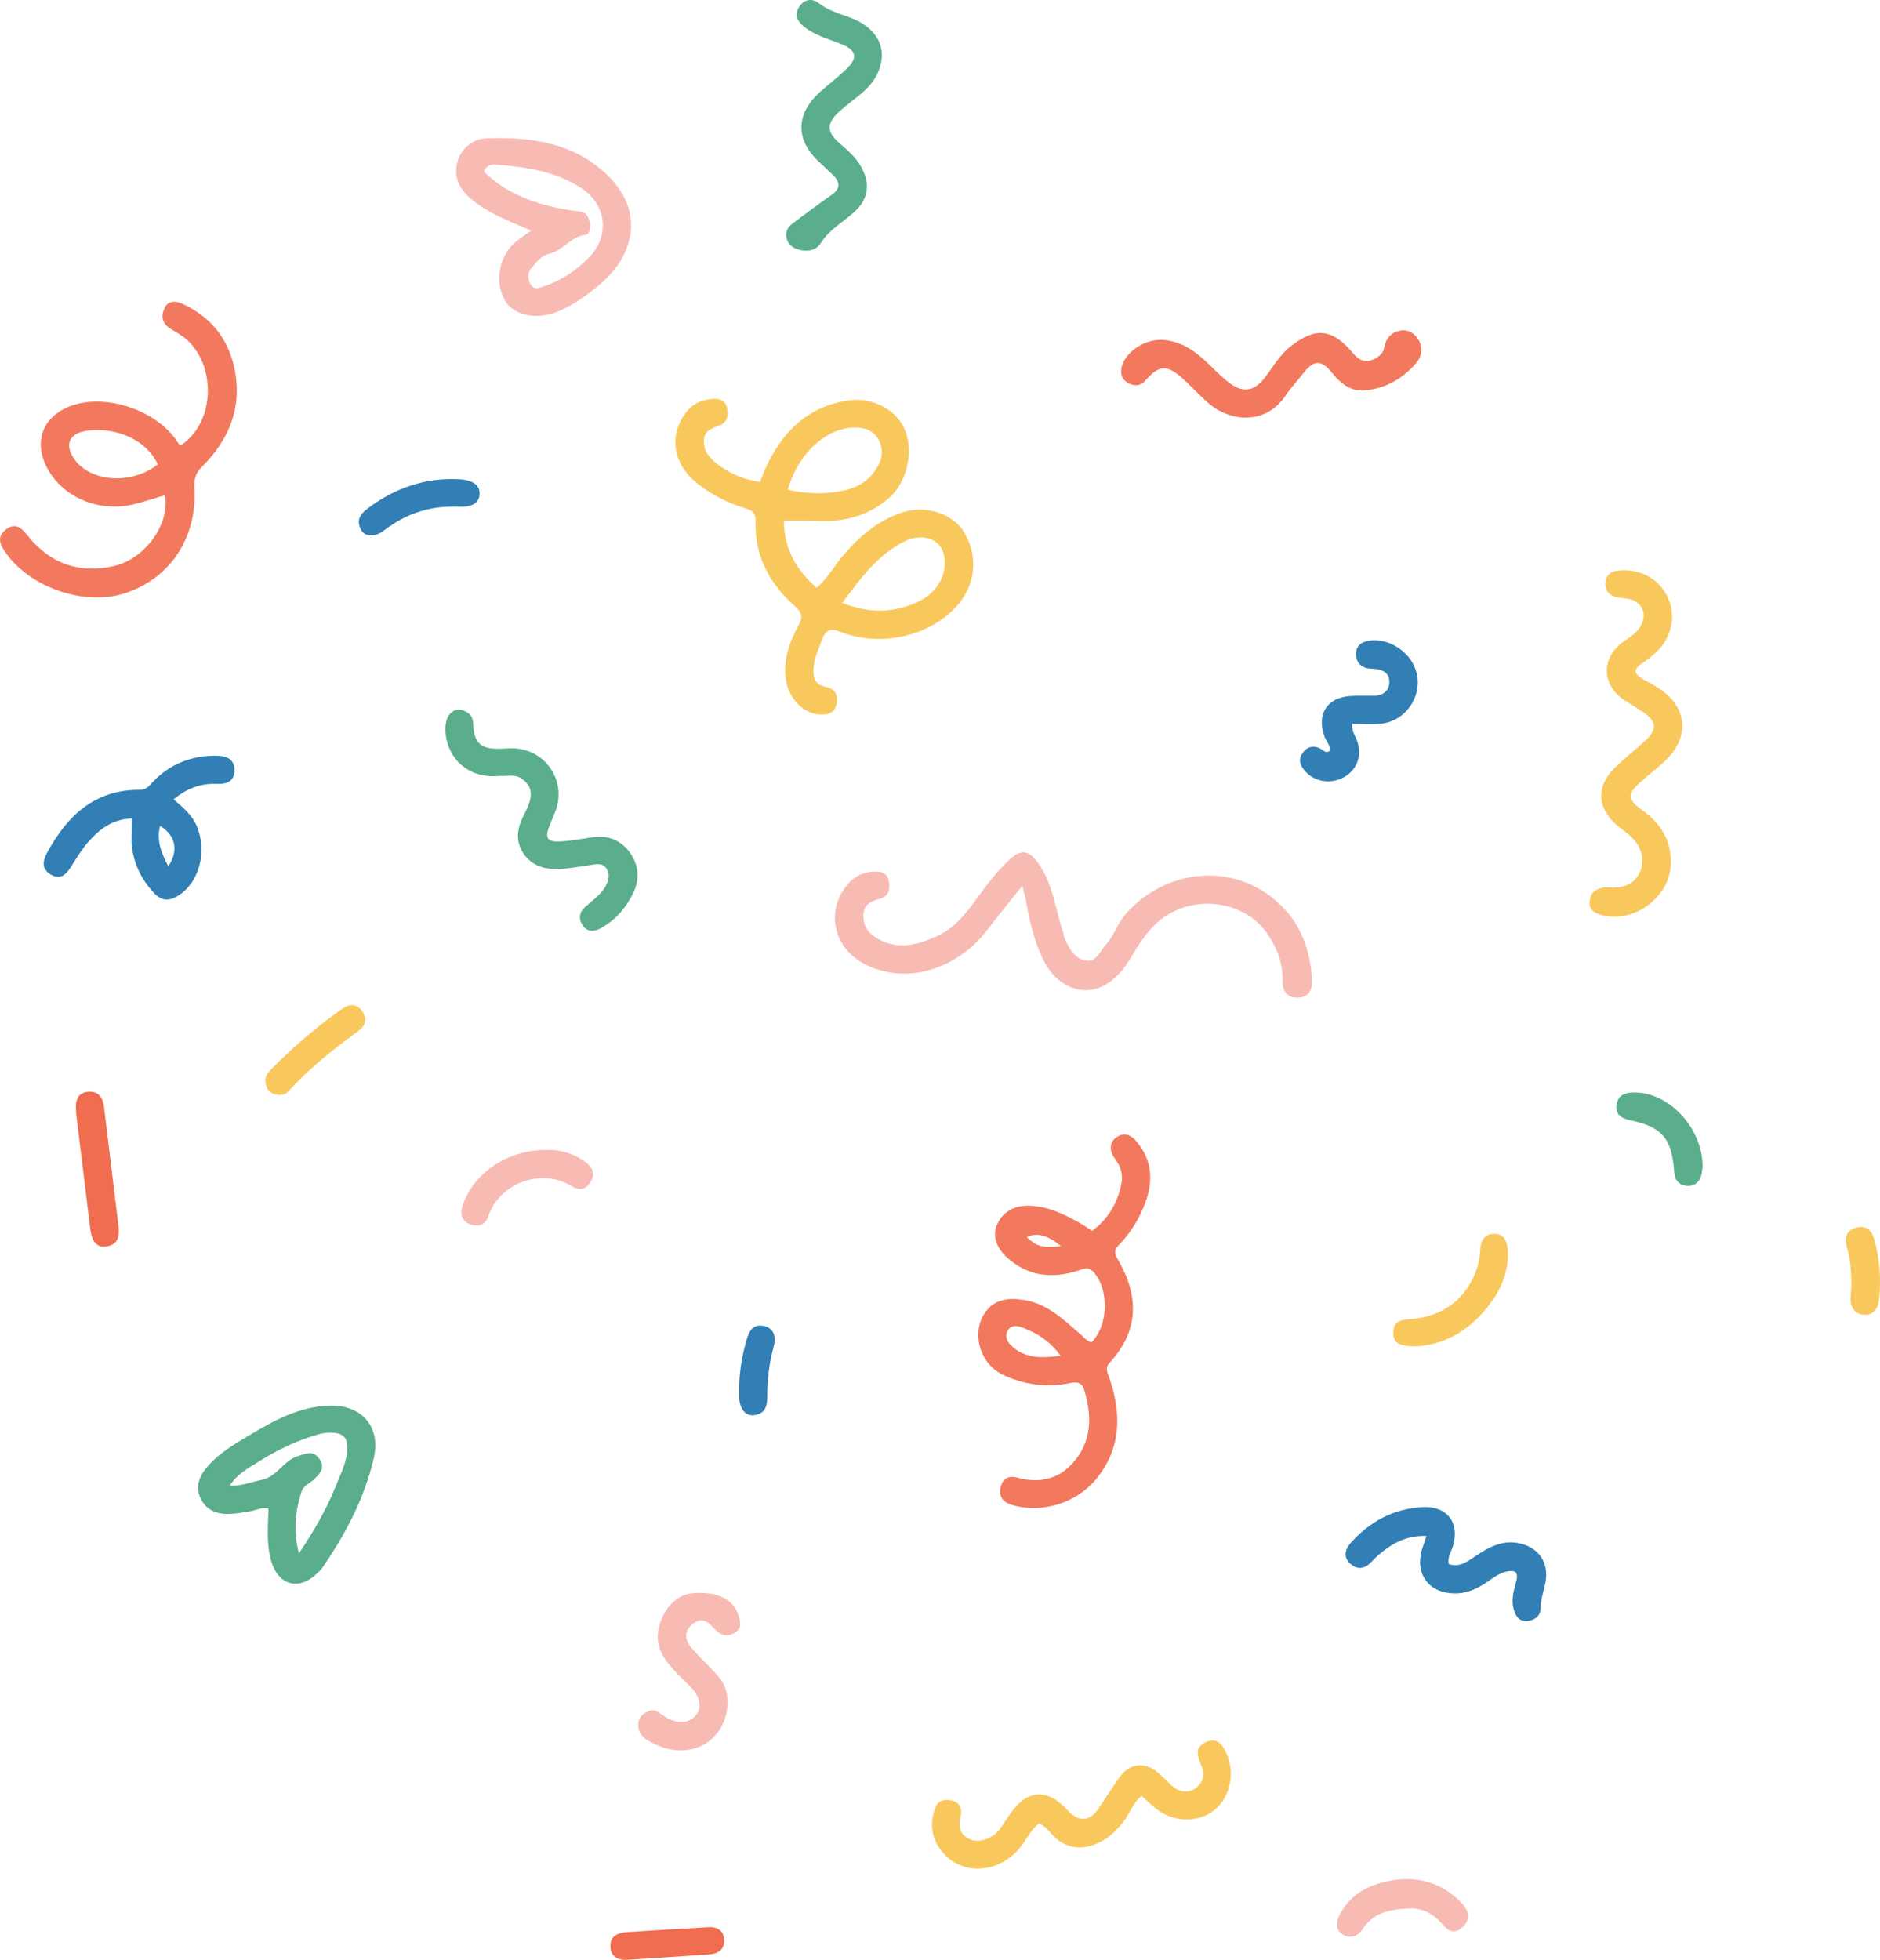 <svg xmlns="http://www.w3.org/2000/svg" id="Capa_2" viewBox="0 0 430 448.19"><defs><style>.cls-1{fill:#f06d4f;}.cls-2{fill:#5bae8b;}.cls-3{fill:#f7bbb4;}.cls-4{fill:#f2795e;}.cls-5{fill:#f9c85d;}.cls-6{fill:#317fb4;}</style></defs><g id="Capa_1-2"><path class="cls-5" d="M179.29,119.05c.06,6.32,2.68,11.21,7.51,15.37,2.62-2.28,4.1-5.18,6.2-7.57,3.7-4.32,7.97-7.91,13.43-9.68,5.35-1.76,11.44.34,13.94,4.33,3.3,5.18,2.9,11.67-.97,16.45-5.98,7.34-17.59,10.3-27.2,6.54-2.45-.97-3.36-.34-4.21,1.88-.8,2.11-1.76,4.21-1.93,6.49-.17,2.1.4,3.76,2.79,4.21,2.28.46,2.9,1.99,2.45,4.04-.46,2.16-2.16,2.39-3.98,2.28-4.04-.34-7.4-4.27-7.68-8.94-.29-4.04.97-7.68,2.85-11.15.97-1.76,1.31-2.85-.68-4.67-5.75-5.07-9.28-11.5-8.99-19.46.06-2.05-1.08-2.56-2.62-3.02-3.93-1.19-7.57-3.07-10.76-5.63-5.69-4.5-6.54-11.33-2.28-16.51,1.59-1.88,3.58-2.62,5.98-2.79,1.65-.11,2.79.51,3.19,2.16.34,1.65-.06,3.24-1.65,3.87-1.82.74-3.64,1.08-3.7,3.59-.06,2.51,1.59,4.15,3.24,5.41,2.73,2.05,5.86,3.42,9.62,3.98,1.48-4.1,3.47-7.97,6.38-11.27,3.76-4.21,8.48-6.66,14-7.4,5.46-.74,10.76,2.16,12.69,6.6,2.11,4.84.63,11.9-3.3,15.48-4.44,3.98-9.73,5.64-15.65,5.52-2.73-.17-5.46-.11-8.65-.11ZM192.66,137.89c5.52,2.16,10.53,2.33,15.59.46,3.13-1.14,5.69-2.9,7.11-6.09,1.25-2.85.91-6.26-.91-7.97-1.76-1.65-4.84-1.88-7.74-.4-6.03,3.07-9.85,8.31-14.06,14ZM180.2,111.99c3.3.74,6.54,1.02,9.73.68,3.81-.4,7.51-1.37,9.96-4.67,1.59-2.16,2.56-4.67,1.08-7.4-1.37-2.5-3.7-2.96-6.32-2.79-6.15.46-12.29,6.32-14.46,14.17Z"></path><path class="cls-4" d="M249.64,306.98c3.93-3.93,4.04-12.07.51-16.05-1.25-1.37-2.33-.74-3.59-.34-5.8,1.82-11.21,1.37-15.99-2.79-2.62-2.28-3.59-5.01-2.62-7.51,1.2-3.02,3.93-4.67,7.46-4.55,4.21.11,7.85,1.88,11.44,3.87.97.57,1.93,1.19,2.96,1.88,3.64-2.73,5.75-6.32,6.66-10.64.4-1.99,0-3.93-1.31-5.63-1.31-1.76-1.76-3.87.34-5.24,2.05-1.31,3.7-.06,5.01,1.76,3.47,4.67,3.07,9.62.97,14.51-1.31,3.13-3.19,6.03-5.58,8.48-.91.97-1.14,1.65-.4,2.96,4.95,8.37,5.24,16.45-1.71,23.96-1.19,1.31-.4,2.39,0,3.64,2.73,8.08,2.68,15.82-2.96,22.82-4.55,5.64-12.58,8.14-19.46,6.03-2.05-.63-2.96-1.93-2.5-4.04.46-2.22,2.16-2.68,3.87-2.16,5.46,1.48,10.07.11,13.43-4.33,3.64-4.78,3.47-10.24,1.82-15.71-.51-1.76-1.65-1.93-3.3-1.59-5.24,1.08-10.36.4-15.25-1.88-5.46-2.56-7.4-9.9-3.98-14.46,2.22-3.02,5.46-3.19,8.76-2.68,5.35.85,9.05,4.5,12.92,7.85.85.68,1.31,1.54,2.51,1.82ZM242.58,310.05c-2.33-3.24-5.41-5.29-8.99-6.54-1.02-.34-2.33-.51-3.07.74-.68,1.25-.28,2.39.68,3.36,3.19,3.19,7.23,2.96,11.38,2.45ZM242.69,285.01c-2.96-2.56-5.75-3.24-7.85-2.05,2.45,2.16,3.53,2.45,7.85,2.05Z"></path><path class="cls-4" d="M37.75,113.25c-2.62.74-5.01,1.59-7.51,2.16-8.59,1.88-17.19-2.39-20.15-9.9-2.05-5.29.11-10.07,5.29-12.35,8.31-3.64,20.6.68,25.21,7.91.23.34.46.63.63.85,8.42-5.35,8.37-19.75.17-25.27-.85-.57-1.76-1.08-2.67-1.65-1.71-1.2-1.88-2.9-1.08-4.55.8-1.65,2.39-1.71,3.98-1.02,6.49,2.96,10.53,7.85,12.01,14.85,1.82,8.88-1.2,16.22-7.4,22.42-1.42,1.42-1.88,2.73-1.76,4.72.68,11.61-5.58,20.94-16.05,24.3-9.16,2.9-21.46-1.31-27.09-9.28-1.37-1.88-2.16-3.7.11-5.41,2.22-1.65,3.64-.11,4.95,1.54,5.07,6.26,11.55,8.65,19.41,6.94,7.23-1.54,13.09-9.45,11.95-16.28ZM36.1,106.19c-2.56-5.46-9.22-8.59-16.16-7.68-4.1.51-5.29,3.13-2.9,6.55.46.68,1.08,1.31,1.76,1.82,4.5,3.59,12.29,3.3,17.3-.68Z"></path><path class="cls-3" d="M233.81,202.6c-3.07,3.81-5.63,7-8.2,10.3-6.32,8.2-17.53,12.52-27.43,7.8-7.34-3.53-9.45-11.95-4.61-18.1,1.59-2.05,3.76-3.19,6.32-3.3,1.59-.06,3.13.29,3.41,2.22.29,1.76.06,3.47-2.11,4.04-1.93.51-3.58,1.2-3.7,3.64-.06,2.28.8,3.93,2.79,5.18,4.95,3.13,9.79,1.71,14.46-.51,3.7-1.76,6.15-4.95,8.54-8.2,2.28-3.13,4.61-6.26,7.46-8.93,2.85-2.68,4.61-2.39,6.83.8,3.3,4.72,3.81,10.41,5.58,15.65.11.34.11.74.23,1.08.97,2.33,2.16,4.72,4.67,5.35,2.67.68,3.47-2.05,4.89-3.59,1.88-2.05,2.62-4.78,4.44-6.89,9.62-11.21,27.43-12.58,37.62.17,3.36,4.27,4.78,9.39,5.07,14.74.11,2.28-.63,3.98-3.19,4.1-2.62.11-3.58-1.71-3.53-3.87.11-4.1-1.25-7.46-3.53-10.81-4.5-6.6-14.17-8.76-21.74-4.84-4.78,2.45-7.23,6.77-9.85,11.04-3.47,5.69-8.54,8.14-13.43,6.03-2.96-1.25-5.01-3.64-6.37-6.6-1.88-4.04-2.96-8.37-3.7-12.75-.11-.91-.46-1.88-.91-3.76Z"></path><path class="cls-2" d="M61.42,344.94c-1.59-.28-2.73.4-3.93.63-1.48.23-2.96.57-4.5.63-3.02.23-5.69-.57-7.11-3.53-1.37-2.9-.11-5.41,1.76-7.51,2.56-2.85,5.86-4.84,9.11-6.77,5.81-3.47,11.67-6.77,18.67-6.94,7.34-.17,11.72,4.84,10.07,12.01-2.11,9.22-6.55,17.53-11.89,25.27-.34.46-.8.8-1.2,1.2-4.1,3.93-8.76,2.56-10.36-2.9-1.14-3.93-.74-7.91-.63-12.07ZM68.37,355.24c3.47-5.18,6.2-9.9,8.25-14.97,1.08-2.73,2.5-5.35,2.79-8.31.34-3.13-.85-4.38-4.04-4.32-.91,0-1.88.17-2.79.45-4.67,1.37-9.05,3.42-13.09,5.98-2.45,1.54-5.18,2.9-6.94,5.69,2.73.11,4.95-.85,7.23-1.31,3.59-.68,4.95-4.38,8.37-5.46,2.05-.63,3.53-1.31,4.89.63,1.48,2.11.06,3.47-1.37,4.84-.97.85-2.28,1.31-2.73,2.73-1.37,4.33-1.94,8.71-.57,14.06Z"></path><path class="cls-3" d="M121.52,52.75c-4.95-2.11-9.62-3.87-13.55-7.06-2.73-2.22-4.21-4.95-3.42-8.37.8-3.36,3.59-5.58,6.77-5.69,10.13-.34,20.03.97,27.77,8.59,8.03,7.85,6.37,17.87-1.88,24.81-2.96,2.5-6.09,4.78-9.73,6.26-4.89,1.99-10.24.8-12.12-2.79-2.45-4.72-.97-10.81,3.42-13.83.8-.57,1.54-1.14,2.73-1.94ZM110.65,39.2c2.45,2.45,5.29,4.33,8.54,5.75,4.27,1.88,8.76,2.85,13.32,3.41,1.76.23,2.11,1.37,2.45,2.67.29,1.14-.23,2.56-1.02,2.67-3.41.4-5.18,3.64-8.31,4.33-1.94.46-2.96,1.99-4.1,3.3-.97,1.08-.85,2.45-.17,3.7.8,1.37,1.99.8,3.02.46,4.1-1.37,7.57-3.7,10.53-6.83,4.55-4.78,3.81-11.67-1.65-15.42-5.92-4.04-12.69-5.01-19.58-5.58-1.19-.11-2.33,0-3.02,1.54Z"></path><path class="cls-5" d="M367.85,202.94c3.53.23,5.98-.68,7.29-3.64,1.14-2.62.34-5.69-2.11-7.97-1.02-.97-2.22-1.76-3.3-2.67-4.5-3.98-4.67-8.88-.4-13.09,2.22-2.16,4.72-4.1,7-6.2,2.79-2.62,2.56-4.44-.57-6.55-1.2-.8-2.39-1.54-3.59-2.28-6.09-3.59-6.26-10.3-.34-14.17,1.31-.85,2.5-1.71,3.3-3.02,1.76-2.96.51-5.8-2.85-6.43-.91-.17-1.93-.17-2.79-.4-1.48-.46-2.45-1.54-2.33-3.13.17-1.65.97-2.68,2.9-2.9,5.01-.51,9.33,1.71,11.44,6.2,1.93,4.1.85,9.11-2.68,12.46-1.02.97-2.16,1.82-3.36,2.62-2.11,1.42-1.48,2.5.29,3.53,1.31.74,2.68,1.42,3.93,2.28,6.09,4.1,6.83,10.64,1.65,15.94-1.94,1.93-4.16,3.59-6.2,5.41-3.07,2.79-2.85,3.93.45,6.32,4.33,3.07,6.89,7.12,6.55,12.75-.46,7.68-9.28,13.66-16.51,11.04-1.31-.46-2.11-1.25-2.05-2.68.06-1.59.8-2.73,2.33-3.19.74-.28,1.65-.23,1.93-.23Z"></path><path class="cls-5" d="M261.13,410.73c-1.93,1.42-2.62,3.76-3.93,5.52-1.71,2.33-3.7,4.27-6.43,5.41-3.76,1.59-7.34.91-10.07-2.05-.91-.97-1.65-2.05-3.07-2.62-1.93,1.54-2.9,3.87-4.5,5.75-4.67,5.58-12.75,6.2-17.24,1.19-2.73-3.02-3.36-6.49-2.05-10.3.57-1.76,1.93-2.22,3.64-1.93,1.82.34,2.68,1.71,2.28,3.36-.63,2.56-.34,4.55,2.28,5.63,2.11.85,5.18-.34,6.72-2.5.74-1.08,1.48-2.22,2.22-3.3,3.93-5.75,8.54-6.03,13.26-.85,2.45,2.67,4.95,2.56,7-.4.74-1.08,1.42-2.22,2.16-3.3.97-1.42,1.88-2.85,2.9-4.21,2.1-2.73,5.18-3.24,7.97-1.2,1.31.97,2.39,2.16,3.53,3.24,1.71,1.59,3.76,2.11,5.69.74,1.76-1.31,2.22-3.19,1.2-5.35-.29-.57-.46-1.25-.63-1.88-.4-1.71.45-2.79,1.93-3.36,1.42-.57,2.73-.34,3.7,1.14,2.85,4.27,2.33,10.3-1.25,13.89-3.47,3.47-9.62,3.64-13.83.46-1.2-.97-2.33-2.05-3.47-3.07Z"></path><path class="cls-6" d="M30.12,187.18c-4.38.11-7.46,2.5-10.07,5.52-1.42,1.65-2.56,3.53-3.7,5.35-1.14,1.88-2.5,3.3-4.78,1.93-2.22-1.37-1.76-3.24-.68-5.18,4.61-8.42,10.93-14.28,21.17-14.17,1.48,0,2.11-1.03,2.96-1.88,3.87-4.04,8.71-5.92,14.23-5.92,2.22,0,4.38.51,4.38,3.3s-2.05,3.25-4.38,3.13c-3.53-.11-6.6,1.14-9.56,3.53,2.22,1.88,4.21,3.59,5.29,6.09,2.5,5.75.63,12.92-4.21,15.94-2.16,1.37-3.87,1.19-5.58-.63-3.07-3.3-4.84-7.17-5.12-11.72,0-1.65.06-3.36.06-5.29ZM38.49,198.1c2.45-3.59,1.65-7.11-1.88-9.22-.85,3.36.28,6.2,1.88,9.22Z"></path><path class="cls-4" d="M312.07,89.29c-3.47.23-5.63-1.88-7.63-4.27-2.22-2.73-3.98-2.67-6.2.17-1.37,1.76-2.96,3.41-4.21,5.29-4.5,6.72-12.75,6.2-18.04,1.37-1.93-1.76-3.76-3.76-5.75-5.52-3.3-2.96-5.29-2.79-8.2.63-1.08,1.31-2.45,1.42-3.81.74-1.71-.85-2.11-2.28-1.59-4.1,1.03-3.41,5.58-6.2,9.51-5.86,3.81.34,6.77,2.22,9.45,4.72,1.82,1.65,3.47,3.47,5.46,5.01,3.19,2.5,5.86,2.05,8.31-1.2,1.82-2.39,3.3-5.07,5.75-7,5.58-4.44,9.51-4.21,14.12,1.25,1.65,1.99,3.24,2.73,5.58,1.31.91-.57,1.54-1.14,1.76-2.33.4-2.11,1.65-3.64,3.93-3.93,1.76-.23,3.13.8,3.98,2.22,1.14,1.88.63,3.87-.63,5.29-3.13,3.59-7,5.81-11.78,6.2Z"></path><path class="cls-2" d="M114.29,177.44c-8.99.85-12.75-6.26-12.41-11.21.11-1.42.46-2.85,1.88-3.64,1.14-.63,2.22-.23,3.19.4,1.14.68,1.25,1.76,1.31,2.96.23,3.98,1.71,5.29,5.75,5.29.97,0,1.88-.11,2.85-.11,7.74-.11,12.92,7.34,10.13,14.51-.4.97-.8,1.93-1.19,2.9-1.31,3.24-.74,4.1,2.79,3.87,2.28-.17,4.5-.57,6.77-.91,3.59-.57,6.54.51,8.71,3.47,2.05,2.85,2.28,6.09.8,9.16-1.59,3.36-3.98,6.2-7.34,8.08-1.59.91-3.19,1.02-4.27-.63-1.02-1.48-.8-3.02.68-4.27,1.48-1.31,3.13-2.45,4.27-4.15.97-1.48,1.42-3.02.51-4.5-.85-1.42-2.45-1.02-3.87-.8-2.16.34-4.33.68-6.49.85-3.47.23-6.66-.51-8.71-3.64-1.99-3.07-1.2-6.15.4-9.16,1.99-3.76,1.82-6.03-.68-7.8-1.65-1.19-3.47-.51-5.07-.68Z"></path><path class="cls-2" d="M201.71,12.79c-.17,3.19-1.65,5.81-3.93,7.91-1.93,1.76-4.15,3.24-6.09,5.07-2.67,2.5-2.56,4.44.23,6.89,1.93,1.71,3.87,3.3,5.12,5.63,2.11,3.87,1.54,7.34-1.71,10.24-2.56,2.33-5.69,3.98-7.63,7.11-1.03,1.65-3.13,2.05-5.12,1.42-1.31-.4-2.33-1.14-2.68-2.62-.34-1.54.34-2.56,1.48-3.41,2.9-2.16,5.75-4.33,8.71-6.37,2.11-1.42,2.16-2.9.46-4.61-.97-.91-1.94-1.82-2.9-2.73-5.75-5.12-5.81-11.16-.06-16.33,2.05-1.82,4.27-3.47,6.2-5.41,2.39-2.33,2.05-4.04-1.02-5.35-3.13-1.31-6.49-2.05-9.16-4.38-1.54-1.37-1.88-2.85-.68-4.5,1.14-1.54,2.85-1.76,4.27-.68,2.22,1.76,4.84,2.45,7.4,3.41,4.61,1.76,7.17,4.95,7.11,8.71Z"></path><path class="cls-6" d="M326.24,351.26c-4.78-.17-8.31,1.93-11.55,4.89-.4.4-.8.8-1.19,1.2-1.42,1.48-3.02,1.65-4.55.34-1.77-1.48-1.37-3.3-.06-4.78,4.38-4.95,9.85-7.91,16.56-8.25,5.52-.28,8.48,3.59,6.89,8.88-.4,1.31-1.31,2.56-.97,4.15,2.28.8,3.98-.4,5.69-1.54,3.02-2.05,6.09-3.93,9.96-3.3,4.84.8,7.4,4.44,6.43,9.22-.4,1.93-1.08,3.76-1.08,5.8,0,1.71-1.42,2.68-3.02,2.85-1.54.17-2.45-.74-2.96-2.16-.85-2.28-.29-4.44.34-6.66.68-2.28-.06-3.02-2.39-2.45-2.16.57-3.76,2.22-5.63,3.24-1.88,1.08-3.81,1.71-5.92,1.71-5.86,0-9.11-4.27-7.63-9.85.34-1.02.74-2.05,1.08-3.3Z"></path><path class="cls-3" d="M160.45,364.29c4.38,0,7.51,1.93,8.48,5.18.45,1.48.8,3.02-.97,3.98-1.65.91-3.02.63-4.32-.74-1.37-1.42-2.79-3.13-5.07-1.42-2.1,1.54-2.16,3.7-.23,5.8,2.11,2.33,4.38,4.38,6.37,6.83,3.7,4.55,1.42,14.8-7.11,16.22-3.3.57-6.43-.4-9.22-1.99-1.42-.8-2.56-2.11-2.39-3.93.11-1.42,1.02-2.39,2.39-2.9,1.54-.63,2.5.51,3.58,1.2,2.79,1.76,5.58,1.71,7.17-.23,1.54-1.88,1.02-4.33-1.42-6.77-1.82-1.76-3.64-3.47-5.18-5.52-2.56-3.36-2.62-6.83-.91-10.36,1.76-3.7,4.67-5.64,8.82-5.35Z"></path><path class="cls-6" d="M309.28,165.55c-.11,1.82.74,2.79,1.14,3.93,1.08,3.19.11,6.2-2.56,7.97-2.73,1.82-6.38,1.59-8.71-.46-1.42-1.31-2.5-2.9-1.25-4.72,1.25-1.88,3.13-1.93,4.95-.51.34.23.68.34,1.25,0,.29-1.31-.8-2.28-1.19-3.42-1.76-5.01.57-8.76,5.86-9.16,1.76-.11,3.59-.06,5.41-.06,2.11,0,3.59-1.08,3.59-3.19s-1.59-2.85-3.47-2.96c-.63-.06-1.37-.06-1.93-.23-1.54-.51-2.28-1.71-2.22-3.3.06-1.65,1.02-2.5,2.62-2.85,4.95-1.02,10.47,2.79,11.38,7.91.91,5.18-2.9,10.47-8.2,10.98-2.16.23-4.38.06-6.66.06Z"></path><path class="cls-5" d="M323.91,307.89c-4.15,0-5.29-.85-5.24-3.24.06-2.33,1.59-2.85,3.64-2.96,7.8-.51,13.26-4.72,15.6-11.9.4-1.25.57-2.56.63-3.87.11-2.22,1.02-3.76,3.3-3.76s2.9,1.88,3.02,3.76c.29,5.12-1.71,9.45-4.84,13.26-4.33,5.35-10.02,8.42-16.11,8.71Z"></path><path class="cls-1" d="M17.37,253.71c-.11-2.11.4-3.87,2.9-4.04,2.39-.11,3.24,1.37,3.53,3.53,1.08,9.11,2.22,18.21,3.3,27.26.23,2.1,0,4.1-2.62,4.55-2.22.4-3.41-.85-3.81-3.81-1.08-8.82-2.16-17.64-3.24-26.41,0-.28,0-.68-.06-1.08Z"></path><path class="cls-3" d="M124.6,262.99c3.42-.17,6.55.74,9.33,2.79,1.71,1.25,2.28,2.79,1.08,4.61-1.14,1.76-2.67,1.88-4.38.8-7-4.15-16.33-.57-18.89,6.83-.68,1.99-2.16,2.73-4.27,1.94-2.22-.91-2.22-2.62-1.59-4.44,2.45-7.29,10.3-12.52,18.72-12.52Z"></path><path class="cls-3" d="M322.54,436.46c-5.01.11-8.54,1.08-10.93,4.78-1.08,1.65-2.79,2.16-4.44,1.2-1.82-1.08-1.59-2.9-.8-4.5,2.56-5.01,7.23-7.17,12.35-7.97,5.86-.91,11.27.74,15.54,5.18,1.99,2.11,2.05,3.98.17,5.64-2.11,1.82-3.42.51-4.89-1.14-2.11-2.33-4.78-3.36-7-3.19Z"></path><path class="cls-2" d="M389.42,266.91c-.06.29-.11,1.2-.34,1.99-.51,1.65-1.71,2.5-3.47,2.28-1.71-.29-2.56-1.37-2.67-3.13-.57-7.8-2.79-10.36-10.24-11.89-1.88-.4-3.24-1.31-2.96-3.41.23-1.99,1.54-2.85,3.58-2.9,8.08-.4,16.16,7.91,16.11,17.07Z"></path><path class="cls-6" d="M103.94,115.86c-5.98-.11-11.33,1.76-16.05,5.41-1.94,1.54-4.33,1.59-5.24,0-1.2-2.11-.46-3.59,1.48-5.01,6.2-4.67,13.09-7.06,20.89-6.66,3.13.17,4.78,1.37,4.67,3.36-.11,2.11-1.71,3.07-4.89,2.9h-.85Z"></path><path class="cls-5" d="M64.1,250.41c-1.48-.06-2.5-.46-3.02-1.65-.63-1.31-.51-2.62.46-3.7,5.12-5.35,10.76-10.13,16.79-14.4,1.59-1.14,3.3-1.14,4.5.57,1.14,1.65.85,3.3-.8,4.5-5.63,4.15-11.16,8.42-15.88,13.66-.57.74-1.42.97-2.05,1.02Z"></path><path class="cls-1" d="M153.05,441.24c2.9-.17,5.86-.29,8.76-.51,2.11-.17,3.64.63,3.81,2.79.17,2.16-1.19,3.24-3.3,3.42-6.32.45-12.63.85-18.9,1.25-2.22.11-3.76-.8-3.81-3.13-.06-2.28,1.65-3.02,3.59-3.19,3.24-.23,6.54-.4,9.85-.63Z"></path><path class="cls-6" d="M169.05,317.91c0-3.93.63-7.74,1.71-11.5.57-1.93,1.37-3.64,3.87-3.19,2.22.45,3.02,2.16,2.28,4.95-1.02,3.7-1.42,7.46-1.42,11.21,0,2.33-.57,3.98-3.07,4.27-1.99.23-3.36-1.65-3.36-4.33v-1.42Z"></path><path class="cls-5" d="M423.45,293.32c-.11-2.62-.17-5.24-.97-7.85-.63-2.05-.51-4.04,2.11-4.72,2.5-.63,3.64.8,4.21,3.02,1.14,4.44,1.48,8.94.97,13.49-.23,1.99-1.31,3.59-3.42,3.42-2.16-.17-3.24-1.76-3.07-3.98.06-1.08.11-2.22.17-3.36Z"></path></g></svg>